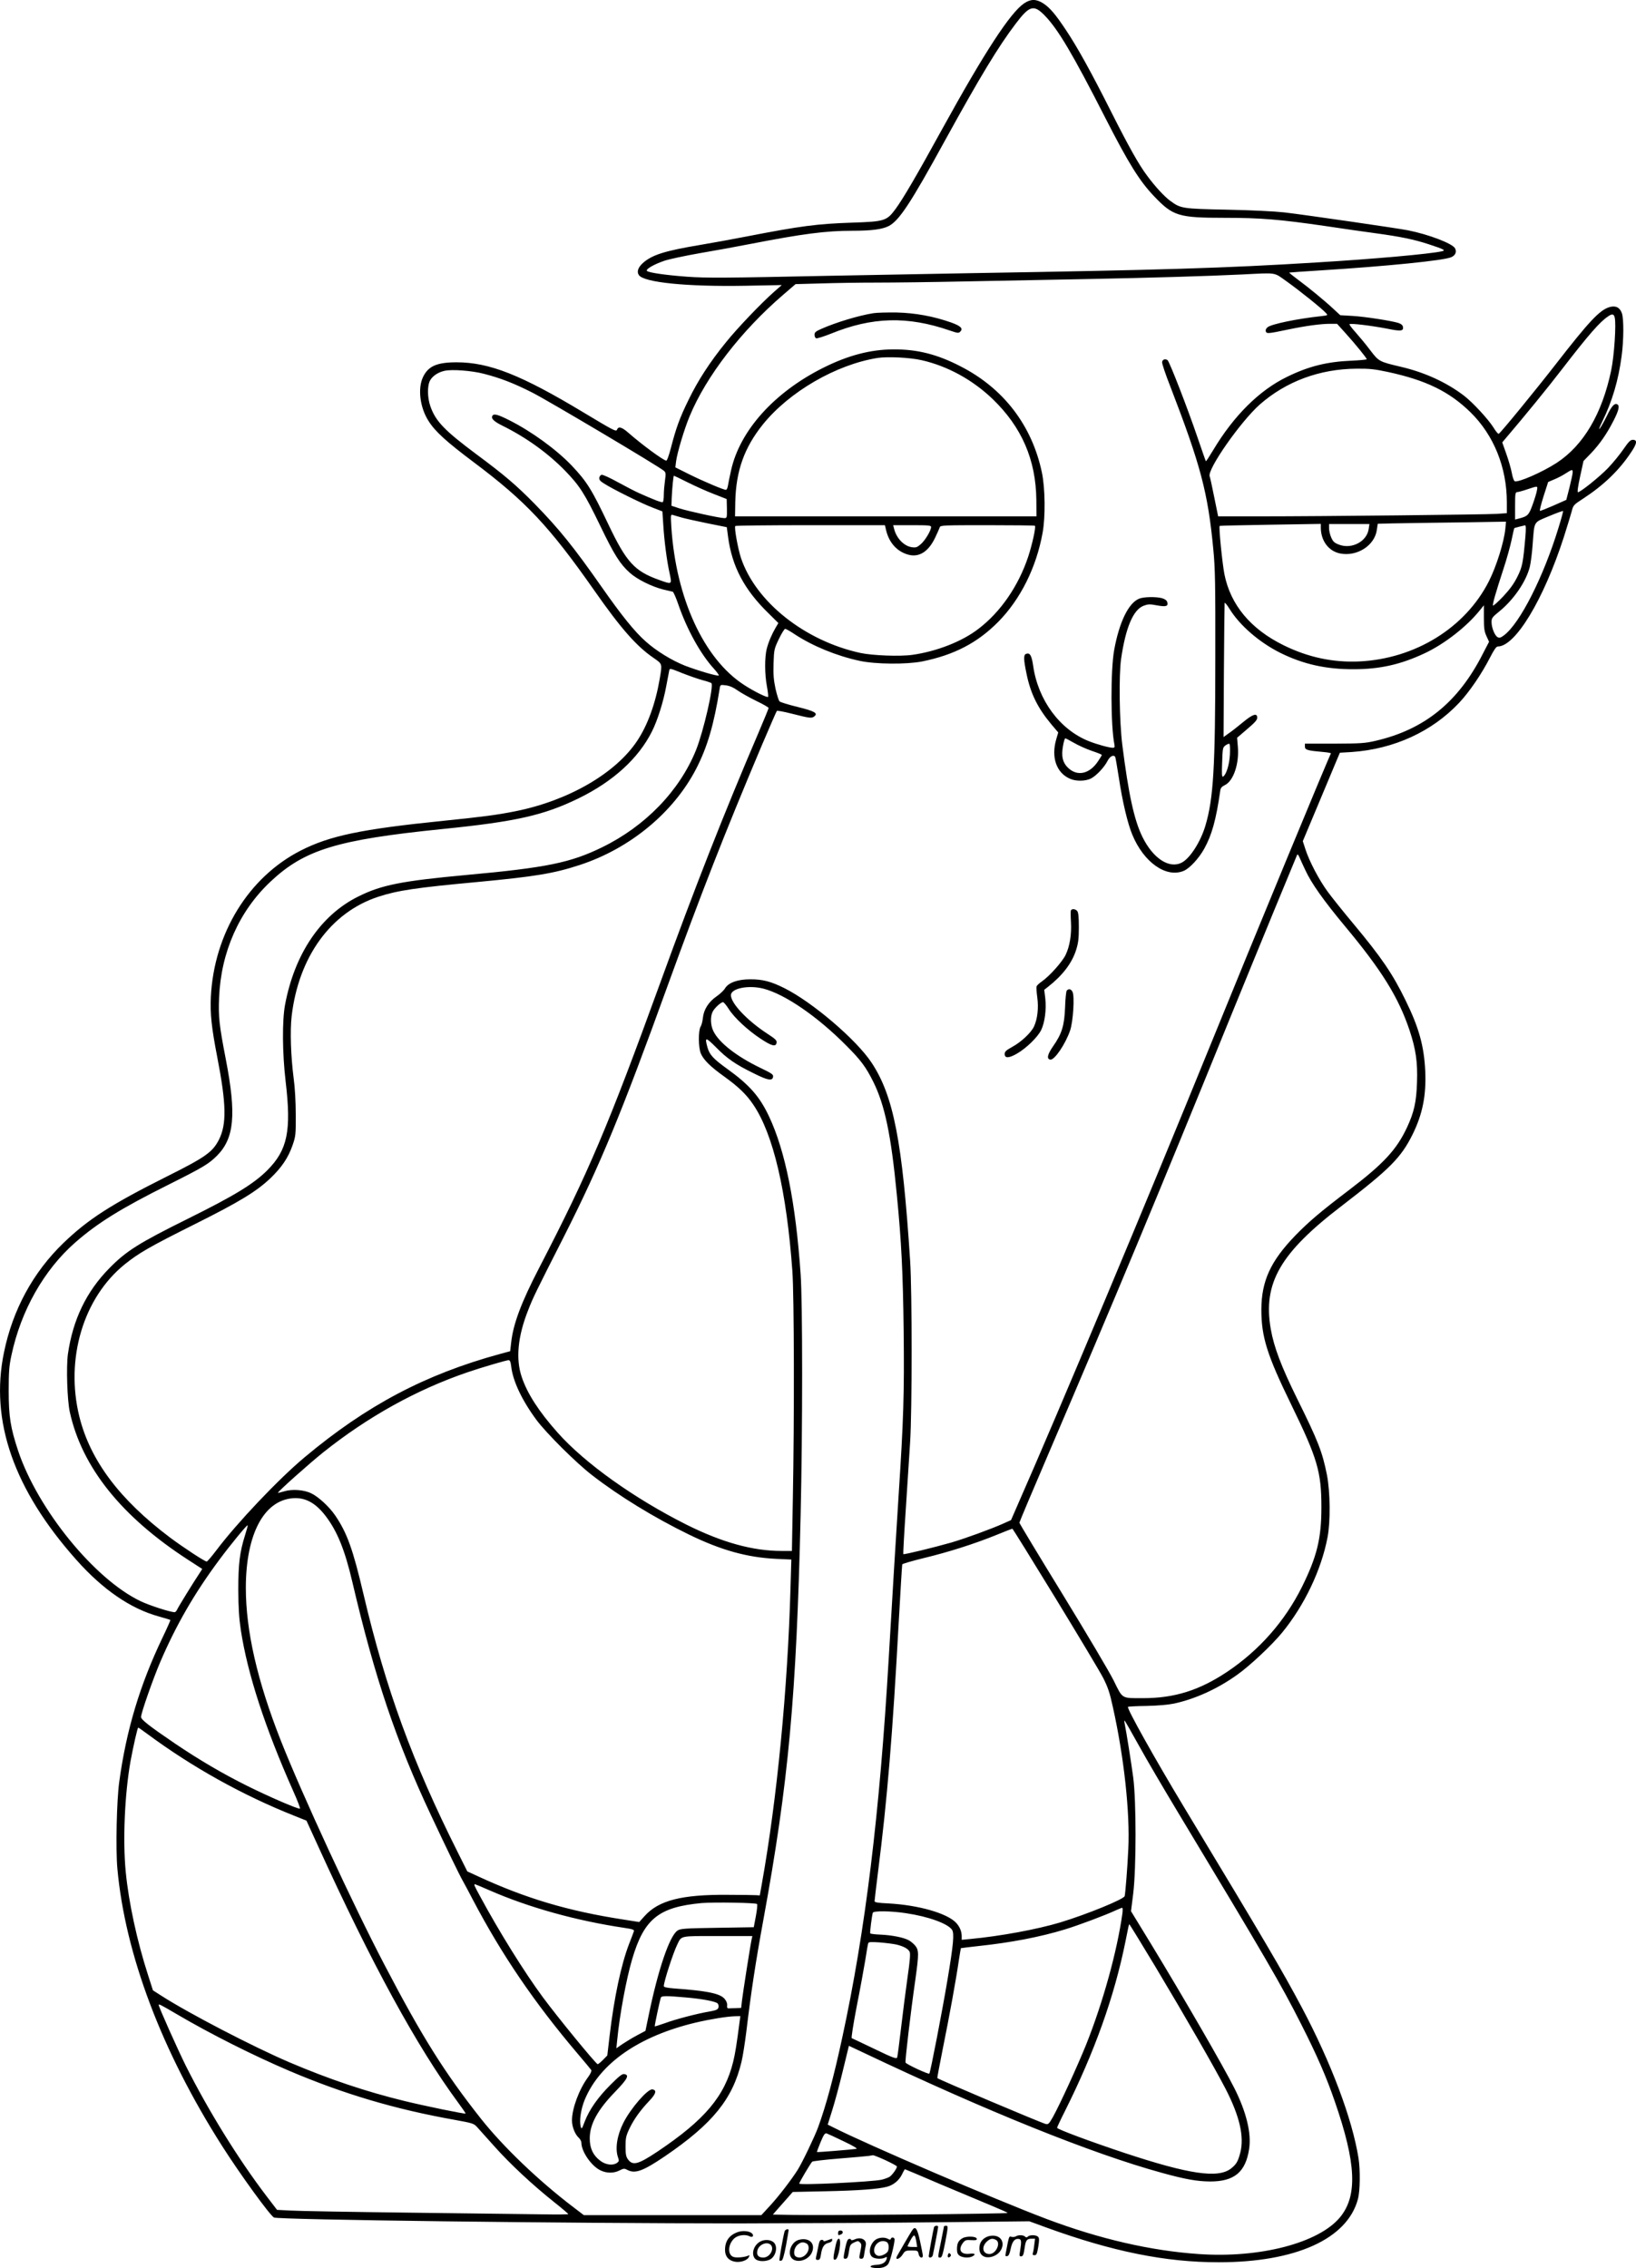 <?xml version="1.0" encoding="UTF-8"?>
<svg xmlns="http://www.w3.org/2000/svg" version="1.0" viewBox="0 0 1389.48 1925.905" preserveAspectRatio="xMidYMid meet">
  <g transform="translate(-120.216,2080.954) scale(0.1,-0.1)" fill="#000000" stroke="none">
    <path d="M9900 20781 c-117 -79 -334 -411 -695 -1066 -218 -397 -334 -595 -399 -683 -73 -98 -92 -104 -366 -113 -298 -10 -437 -28 -900 -118 -113 -22 -288 -54 -390 -71 -305 -51 -411 -85 -489 -155 -40 -37 -52 -73 -33 -101 41 -63 409 -100 905 -91 l309 6 -64 -56 c-111 -98 -314 -310 -411 -431 -135 -166 -237 -323 -316 -486 -76 -154 -108 -244 -151 -411 -18 -68 -33 -109 -40 -107 -31 7 -207 137 -319 235 -58 51 -87 59 -99 27 -7 -18 -34 -3 -282 146 -531 320 -802 427 -1080 427 -169 0 -242 -33 -286 -127 -45 -97 -25 -257 47 -370 56 -90 151 -176 384 -351 443 -332 643 -545 1025 -1090 226 -323 359 -474 503 -572 76 -53 74 -47 52 -179 -36 -210 -103 -393 -191 -525 -183 -276 -584 -508 -1034 -598 -160 -32 -278 -47 -610 -81 -700 -71 -967 -127 -1214 -253 -443 -226 -736 -703 -763 -1242 -7 -143 6 -263 54 -510 78 -402 81 -572 14 -704 -54 -105 -115 -148 -441 -311 -475 -238 -669 -363 -879 -565 -258 -249 -431 -567 -505 -929 -121 -582 84 -1166 615 -1762 225 -253 460 -414 699 -480 52 -15 97 -28 99 -30 2 -2 -28 -70 -67 -151 -191 -399 -307 -783 -367 -1223 -22 -156 -31 -573 -16 -737 66 -728 377 -1552 891 -2358 151 -237 404 -586 439 -605 37 -19 2468 -50 3966 -50 523 1 1287 5 1699 10 l750 8 145 -53 c561 -204 1011 -295 1463 -295 655 0 1093 198 1183 536 19 70 21 247 5 349 -53 333 -233 811 -482 1280 -170 319 -301 542 -1003 1705 -244 405 -481 828 -473 846 2 3 73 7 158 8 96 2 185 10 233 20 180 39 368 124 536 244 108 76 296 253 382 358 190 232 333 532 386 809 26 135 23 387 -5 531 -39 195 -74 286 -255 651 -132 268 -195 433 -222 587 -68 391 80 647 605 1048 406 312 501 407 599 604 85 172 117 331 108 538 -10 212 -53 369 -167 601 -110 226 -206 366 -441 648 -88 105 -188 230 -222 277 -73 100 -155 257 -187 356 l-23 71 138 329 c76 181 147 350 157 375 l20 47 101 6 c358 25 681 173 911 417 88 93 193 248 263 385 34 66 53 94 66 94 149 0 389 397 561 929 29 91 59 190 67 219 13 52 16 55 99 109 173 113 305 240 406 393 50 74 54 105 14 105 -20 0 -36 -16 -80 -80 -30 -44 -88 -115 -130 -159 -72 -75 -234 -205 -256 -206 -7 0 0 49 18 132 l29 133 63 65 c74 78 134 163 193 279 43 84 52 124 33 136 -24 15 -49 -11 -89 -94 -24 -48 -52 -99 -63 -112 -10 -13 -1 14 22 60 84 171 138 351 165 559 18 134 19 313 2 362 -17 49 -53 67 -105 52 -84 -25 -173 -120 -462 -492 -165 -212 -460 -573 -479 -584 -5 -3 -25 21 -45 54 -44 70 -173 210 -249 269 -148 113 -332 198 -537 246 -187 44 -187 45 -262 143 -36 48 -92 115 -123 150 -32 35 -55 66 -51 69 9 9 189 -13 318 -38 117 -24 141 -21 136 13 -2 16 -14 26 -38 35 -61 19 -280 53 -390 60 l-105 6 -55 51 c-77 72 -211 182 -303 250 -43 32 -77 59 -75 61 2 1 125 10 273 19 554 35 1034 83 1101 111 37 15 50 45 34 76 -22 41 -224 118 -400 153 -92 18 -863 130 -1050 152 -80 9 -278 19 -485 23 -386 8 -395 10 -485 76 -49 36 -128 121 -197 215 -69 92 -153 242 -301 535 -172 342 -290 555 -387 700 -91 137 -137 190 -194 227 -59 37 -105 37 -161 -1z m175 -103 c114 -118 236 -323 515 -870 199 -389 290 -535 414 -665 160 -168 208 -183 597 -183 307 0 467 -13 859 -70 151 -23 343 -50 425 -61 212 -29 324 -52 450 -93 131 -43 149 -52 114 -60 -101 -23 -570 -65 -1064 -95 -775 -48 -1309 -64 -2940 -91 -352 -6 -885 -16 -1185 -22 -899 -19 -1058 -20 -1224 -8 -177 13 -324 34 -339 49 -14 14 59 56 147 86 41 14 178 43 303 65 125 21 320 57 433 79 438 85 635 111 860 111 164 0 255 12 310 40 88 45 186 193 480 730 295 536 452 796 600 990 116 153 152 163 245 68z m2055 -2258 c104 -74 303 -233 333 -268 19 -20 18 -20 -40 -27 -204 -22 -421 -67 -455 -94 -14 -12 -19 -24 -15 -36 8 -20 16 -20 197 18 145 30 270 47 351 47 l57 0 74 -82 c83 -92 178 -209 178 -219 0 -3 -57 -9 -127 -12 -211 -9 -365 -47 -549 -137 -236 -114 -454 -331 -629 -624 -32 -53 -59 -95 -61 -93 -2 2 -33 90 -69 196 -87 256 -241 652 -257 663 -21 13 -43 5 -46 -17 -2 -11 29 -104 69 -205 259 -672 320 -901 366 -1385 16 -164 18 -290 17 -925 0 -931 -16 -1191 -84 -1421 -41 -138 -131 -278 -201 -314 -106 -55 -244 35 -334 218 -70 142 -118 362 -171 782 -25 200 -30 593 -10 731 39 267 103 416 191 450 38 14 52 15 115 3 77 -14 97 -7 85 30 -4 13 -20 24 -43 31 -52 14 -157 12 -195 -4 -91 -37 -169 -200 -212 -436 -31 -172 -30 -644 2 -802 4 -23 2 -28 -14 -28 -30 0 -132 28 -203 56 -246 98 -431 347 -473 640 -13 90 -28 114 -61 101 -21 -8 -21 -46 4 -165 34 -170 95 -293 209 -430 l61 -72 -17 -58 c-45 -154 2 -287 119 -336 51 -22 130 -20 176 3 46 24 113 95 141 150 20 39 51 55 65 33 3 -5 16 -84 31 -178 30 -200 74 -386 114 -482 97 -235 288 -370 437 -307 50 21 128 105 174 188 65 117 101 248 136 493 3 23 13 34 39 47 74 35 124 185 110 331 l-6 71 85 73 c65 55 86 78 86 97 0 43 -38 31 -122 -39 -42 -35 -97 -78 -121 -94 l-43 -31 3 562 c2 309 5 568 6 576 1 8 20 -14 42 -50 87 -141 254 -285 433 -374 194 -96 388 -139 622 -138 221 0 398 40 599 134 170 79 361 228 472 367 l34 42 0 -107 c0 -89 4 -116 22 -155 l22 -48 -53 -102 c-208 -410 -495 -643 -911 -739 -90 -21 -125 -23 -350 -24 l-250 0 0 -25 c0 -28 20 -34 158 -46 37 -3 65 -9 63 -12 -19 -31 -653 -1565 -1026 -2482 -544 -1337 -1284 -3102 -1627 -3881 l-64 -147 -67 -30 c-103 -46 -325 -127 -442 -161 -140 -40 -401 -104 -406 -98 -2 2 7 172 21 378 13 206 30 464 37 574 17 262 17 1283 0 1540 -66 1016 -141 1400 -328 1682 -129 195 -502 513 -740 632 -114 57 -184 75 -289 75 -108 0 -186 -28 -216 -78 -10 -17 -42 -47 -71 -67 -67 -46 -109 -112 -116 -182 -3 -28 -11 -62 -19 -74 -21 -32 -20 -177 1 -228 23 -55 83 -114 201 -198 119 -86 186 -150 244 -236 171 -251 284 -736 333 -1416 15 -213 17 -1251 4 -1927 l-8 -448 -87 0 c-246 0 -505 72 -808 223 -446 224 -864 522 -1095 782 -159 179 -256 329 -304 470 -53 154 -35 346 54 570 40 104 64 153 309 635 304 602 483 1034 876 2121 283 779 480 1284 799 2039 67 157 124 288 128 293 3 4 58 -6 121 -22 158 -40 173 -42 195 -26 38 28 6 46 -141 82 -77 19 -146 40 -152 47 -7 6 -22 54 -34 106 -16 76 -20 120 -17 216 4 117 5 123 45 207 23 48 47 87 54 87 6 0 44 -21 82 -47 153 -100 355 -183 551 -225 135 -29 397 -31 530 -5 272 55 470 158 647 337 188 191 323 461 376 755 25 136 22 381 -6 513 -84 399 -325 714 -691 901 -197 102 -367 145 -570 144 -195 -1 -386 -51 -597 -157 -416 -208 -708 -534 -782 -871 -11 -49 -23 -107 -26 -127 -3 -21 -11 -38 -17 -38 -21 0 -195 74 -312 132 l-118 59 6 50 c10 76 71 279 116 386 141 339 438 723 792 1028 l107 92 218 6 c120 4 331 7 470 7 139 0 478 4 755 10 277 5 739 14 1028 20 529 10 1034 25 1320 39 304 15 267 21 380 -59z m2786 -306 c14 -55 -4 -326 -30 -450 -77 -368 -235 -636 -463 -785 -120 -78 -325 -168 -356 -156 -7 3 -19 35 -25 72 -7 36 -28 109 -47 162 l-34 96 27 32 c167 196 355 426 481 590 226 293 321 402 391 448 34 24 49 21 56 -9z m-5886 -363 c220 -50 432 -166 603 -330 247 -238 367 -515 371 -856 l1 -140 -1280 0 -1280 0 2 123 c6 263 76 460 234 657 224 278 623 509 974 565 85 13 275 4 375 -19z m3960 -100 c324 -70 521 -166 701 -342 198 -194 309 -468 309 -765 l0 -92 -87 -6 c-100 -6 -1476 -21 -2012 -21 l-353 0 -33 162 c-18 89 -35 169 -39 178 -22 58 262 464 425 609 224 197 509 303 824 305 109 1 153 -4 265 -28z m-7680 -15 c141 -36 255 -80 413 -160 136 -69 1084 -632 1119 -665 15 -14 16 -25 8 -81 -5 -36 -10 -91 -10 -122 0 -31 -4 -59 -9 -62 -8 -6 -78 21 -205 78 -33 15 -112 56 -178 92 -65 36 -126 64 -136 62 -9 -2 -18 -13 -20 -25 -2 -17 7 -29 40 -49 74 -48 321 -170 411 -204 l85 -33 7 -106 c8 -140 31 -316 54 -418 21 -99 23 -98 -91 -57 -207 74 -276 150 -428 469 -141 297 -183 365 -313 502 -130 136 -340 289 -529 384 -97 49 -131 58 -143 39 -15 -23 10 -48 82 -84 203 -100 389 -234 535 -384 124 -128 165 -192 299 -469 117 -243 168 -324 250 -397 62 -56 187 -118 284 -142 39 -9 75 -18 81 -19 6 -2 28 -51 48 -110 73 -211 187 -418 301 -543 26 -29 45 -55 42 -58 -8 -9 -177 41 -287 83 -111 44 -244 125 -334 206 -94 83 -204 220 -370 457 -242 346 -365 498 -570 708 -159 162 -260 248 -496 423 -271 202 -347 280 -392 407 -27 76 -28 178 -2 223 22 38 70 69 123 80 62 14 231 1 331 -25z m9249 -838 c0 -13 -13 -70 -27 -128 l-27 -105 -108 -48 c-60 -26 -112 -47 -116 -45 -4 2 10 57 31 124 l39 121 52 22 c29 12 72 34 97 51 55 35 60 36 59 8z m-7517 -84 c62 -31 162 -76 222 -99 l110 -43 2 -81 c1 -78 0 -81 -22 -81 -38 0 -303 58 -379 82 l-70 23 2 65 c4 87 14 190 19 190 2 0 55 -25 116 -56z m7213 -71 c-3 -20 -20 -74 -37 -121 -32 -88 -41 -97 -121 -117 l-27 -7 0 116 c0 104 2 116 18 117 9 0 49 11 87 24 91 30 88 31 80 -12z m184 -314 c-128 -418 -326 -810 -463 -914 -28 -21 -39 -24 -54 -16 -25 13 -52 81 -52 129 0 33 7 42 65 89 123 100 228 253 260 379 8 33 19 118 24 189 16 205 4 185 140 242 64 27 117 46 119 43 1 -4 -16 -67 -39 -141z m-7444 85 c33 -9 132 -31 220 -49 l160 -32 11 -84 c34 -251 137 -446 343 -647 l84 -83 -22 -37 c-33 -56 -61 -121 -77 -182 -18 -71 -18 -217 2 -320 8 -45 13 -85 9 -88 -8 -8 -120 47 -204 102 -341 221 -578 736 -617 1340 -6 103 -6 108 12 103 11 -3 46 -14 79 -23z m6992 -96 c-11 -111 -75 -316 -139 -443 -200 -396 -627 -660 -1103 -682 -221 -10 -433 35 -640 137 -281 138 -452 343 -504 605 -18 95 -49 401 -40 409 2 2 196 6 432 10 l427 7 0 -31 c0 -111 65 -200 163 -220 144 -29 295 67 313 201 4 27 7 50 8 51 0 1 190 5 421 8 231 3 476 6 544 8 l124 2 -6 -62z m-1160 2 c-14 -108 -144 -177 -253 -135 -37 14 -50 25 -65 59 -10 22 -19 58 -19 79 l0 37 171 0 172 0 -6 -40z m-4098 -17 c26 -104 93 -177 186 -203 92 -26 172 24 229 143 19 40 37 80 40 90 5 16 33 17 404 17 219 0 401 -2 404 -5 10 -10 -23 -158 -57 -262 -83 -250 -236 -472 -425 -615 -138 -106 -353 -190 -559 -219 -104 -15 -338 -6 -441 16 -473 103 -890 434 -1015 808 -25 76 -58 255 -48 270 2 4 289 7 637 7 l634 0 11 -47z m381 32 c0 -30 -49 -112 -86 -145 -32 -28 -42 -32 -77 -27 -67 9 -133 77 -152 160 l-7 27 161 0 c138 0 161 -2 161 -15z m5048 -77 c-20 -229 -26 -260 -68 -345 -30 -60 -63 -106 -122 -169 -45 -47 -84 -82 -86 -76 -4 13 22 105 89 310 28 84 59 197 70 250 11 53 21 97 22 97 6 3 84 23 92 24 7 1 8 -30 3 -91z m-6989 -1224 c36 -9 70 -21 75 -25 23 -20 -67 -411 -131 -570 -140 -345 -430 -645 -797 -824 -268 -131 -471 -173 -1151 -235 -552 -51 -724 -85 -920 -183 -319 -158 -541 -487 -622 -920 -25 -135 -23 -410 5 -649 50 -422 16 -583 -155 -755 -116 -116 -278 -215 -669 -409 -424 -210 -530 -277 -674 -424 -194 -197 -309 -436 -351 -728 -15 -109 -6 -392 16 -492 103 -470 440 -890 1006 -1256 l119 -77 -20 -31 c-58 -87 -182 -289 -192 -311 -6 -14 -16 -25 -22 -25 -37 0 -214 57 -291 94 -391 187 -872 779 -1039 1277 -65 197 -80 290 -80 509 0 164 4 211 23 300 81 382 277 727 543 960 190 166 390 290 791 490 299 150 340 175 412 246 147 148 166 348 75 819 -56 290 -64 359 -57 525 16 385 170 732 435 982 290 273 565 357 1462 448 623 63 859 116 1155 260 295 144 509 339 624 568 47 93 97 251 121 382 12 63 24 124 26 136 4 20 7 20 110 -22 59 -23 136 -50 173 -60z m296 -86 c28 -20 99 -60 158 -89 59 -28 107 -56 107 -61 0 -5 -38 -98 -84 -206 -299 -698 -543 -1320 -836 -2127 -443 -1219 -607 -1607 -1028 -2420 -154 -297 -222 -479 -239 -640 l-8 -69 -85 -23 c-634 -173 -1133 -436 -1660 -877 -222 -185 -576 -559 -750 -790 -40 -53 -77 -96 -82 -96 -17 0 -198 119 -312 204 -428 322 -678 655 -770 1027 -121 491 34 1010 387 1294 120 96 210 148 596 341 378 189 523 277 642 391 94 90 149 172 186 278 26 76 28 88 27 260 0 108 -7 232 -18 310 -24 188 -31 400 -17 525 59 505 333 883 736 1015 165 54 323 77 840 125 489 46 650 72 872 145 427 140 795 445 987 815 96 186 152 377 201 686 5 30 6 30 53 24 31 -4 64 -18 97 -42z m2858 -446 c36 -21 104 -52 151 -68 48 -16 86 -31 86 -35 0 -3 -14 -27 -31 -52 -73 -111 -178 -133 -257 -56 -45 44 -57 97 -42 182 6 37 15 67 20 67 4 0 37 -17 73 -38z m1325 -101 c-5 -86 -31 -169 -58 -186 -10 -6 -12 20 -8 120 4 120 5 128 28 145 14 10 29 16 34 13 5 -3 6 -45 4 -92z m640 -979 c52 -113 155 -258 337 -477 312 -374 455 -604 549 -885 53 -160 69 -268 63 -440 -5 -167 -25 -255 -85 -384 -89 -190 -201 -310 -497 -535 -237 -180 -336 -264 -451 -382 -211 -218 -288 -387 -289 -629 0 -233 48 -386 255 -810 222 -456 255 -568 255 -870 0 -265 -38 -418 -165 -675 -145 -291 -362 -538 -635 -721 -237 -158 -448 -224 -715 -224 -186 0 -171 -9 -249 149 -37 75 -233 405 -434 733 -202 329 -367 602 -367 608 0 5 114 276 254 602 560 1307 919 2169 1531 3673 103 253 273 667 377 920 105 253 193 466 196 474 4 10 11 3 21 -20 8 -19 30 -67 49 -107z m-4603 -1007 c183 -47 458 -235 705 -484 123 -123 166 -181 229 -307 98 -198 151 -449 200 -959 39 -399 52 -657 58 -1155 6 -532 -1 -759 -43 -1400 -25 -394 -50 -803 -84 -1385 -77 -1318 -198 -2310 -394 -3215 -73 -339 -138 -579 -206 -765 -30 -81 -134 -298 -173 -360 -55 -87 -163 -227 -237 -307 l-72 -78 -754 0 -753 0 -88 67 c-295 224 -596 512 -787 753 -308 390 -499 694 -818 1305 -269 514 -700 1447 -881 1905 -201 510 -297 932 -297 1299 1 453 153 741 401 759 104 7 190 -39 275 -149 100 -130 165 -290 229 -564 190 -811 373 -1353 668 -1980 138 -294 243 -510 269 -555 14 -25 54 -99 88 -165 244 -464 521 -871 885 -1300 61 -71 114 -136 119 -143 4 -8 -6 -31 -28 -61 -76 -103 -136 -266 -136 -366 0 -55 26 -120 59 -149 11 -11 21 -29 21 -41 0 -76 87 -201 165 -236 52 -24 111 -24 159 1 36 18 41 18 69 3 65 -33 133 -7 319 119 403 275 573 485 648 801 11 45 29 161 41 257 39 327 78 585 144 945 215 1173 281 1898 317 3440 17 720 17 1807 0 2045 -42 608 -130 1045 -268 1339 -80 170 -166 268 -356 405 -117 84 -150 120 -167 181 -25 91 -17 91 72 2 94 -96 166 -146 324 -223 118 -59 156 -65 161 -27 3 19 -12 29 -110 76 -201 97 -350 214 -397 311 -25 50 -27 125 -6 165 16 32 70 81 88 81 7 -1 28 -26 47 -56 47 -75 162 -182 273 -255 95 -63 130 -71 135 -32 3 18 -12 32 -80 76 -171 112 -308 257 -308 326 0 58 148 88 275 56z m-2141 -3209 c14 -124 92 -288 214 -453 84 -113 337 -365 472 -469 229 -178 530 -362 824 -505 273 -133 494 -194 738 -206 l131 -6 -7 -239 c-24 -860 -114 -1791 -244 -2518 l-17 -95 -30 2 c-17 1 -127 3 -245 3 -387 3 -584 -47 -703 -180 l-46 -51 -133 21 c-468 72 -830 179 -1240 369 l-87 40 -79 158 c-388 773 -613 1391 -802 2193 -91 387 -140 522 -240 670 -50 74 -144 161 -204 189 -63 31 -163 38 -231 17 -27 -8 -51 -14 -52 -12 -6 6 264 247 384 343 380 303 794 533 1228 681 114 39 325 101 346 102 12 0 18 -13 23 -54z m-2260 -1430 c-46 -146 -58 -244 -58 -466 1 -157 6 -238 22 -345 57 -370 205 -825 445 -1365 36 -80 61 -146 57 -148 -16 -6 -263 101 -450 194 -207 103 -408 221 -612 359 -218 148 -288 203 -288 225 0 33 99 316 161 462 135 316 293 590 504 873 93 126 235 298 240 293 3 -2 -7 -39 -21 -82z m6879 -531 c196 -321 380 -628 408 -682 41 -81 56 -125 83 -249 95 -426 146 -898 131 -1204 -7 -156 -25 -380 -31 -401 -8 -27 -322 -155 -546 -223 -196 -59 -509 -117 -765 -141 l-73 -7 0 30 c0 42 -17 82 -48 115 -77 81 -319 150 -574 164 -88 4 -118 9 -118 19 0 8 13 118 29 246 79 620 124 1167 176 2123 15 264 28 485 30 491 1 5 83 29 181 53 215 52 431 121 614 195 74 30 137 55 140 55 3 1 166 -262 363 -584z m714 -1261 c63 -115 215 -373 336 -574 741 -1230 869 -1449 1041 -1790 134 -264 214 -448 285 -655 182 -525 194 -800 45 -982 -180 -219 -681 -350 -1203 -313 -406 28 -840 128 -1291 298 -422 159 -1522 631 -1810 777 l-48 24 38 121 c21 66 62 217 90 334 l52 214 117 -55 c1055 -501 1948 -861 2539 -1023 202 -56 302 -73 412 -74 205 0 301 79 331 275 21 133 -23 315 -126 519 -93 185 -429 766 -707 1223 l-170 278 19 152 c26 217 26 781 0 982 -17 128 -58 386 -73 460 -4 17 -3 27 0 24 4 -3 59 -100 123 -215z m-8419 99 c377 -279 806 -518 1242 -691 l105 -42 95 -208 c457 -1005 844 -1713 1193 -2186 37 -50 65 -91 63 -93 -5 -6 -350 65 -521 107 -324 79 -637 184 -975 328 -308 132 -852 414 -1087 565 l-72 46 -41 128 c-94 290 -165 619 -190 878 -26 267 -9 657 40 936 25 135 60 289 66 289 3 0 40 -26 82 -57z m2900 -1324 c336 -147 739 -259 1150 -320 68 -10 82 -16 78 -28 -3 -9 -21 -58 -41 -108 -68 -177 -127 -456 -165 -777 l-20 -170 -37 -38 c-21 -21 -41 -37 -45 -36 -19 7 -337 395 -465 568 -158 214 -374 561 -536 862 -47 86 -52 98 -41 98 3 0 58 -23 122 -51z m2274 -117 c4 -4 0 -50 -10 -102 l-18 -95 -310 -5 c-273 -4 -313 -7 -337 -23 -68 -44 -166 -333 -246 -722 l-27 -130 -75 -40 c-41 -22 -96 -56 -123 -74 l-49 -34 7 69 c21 216 77 517 127 687 101 343 225 443 589 477 104 9 461 3 472 -8z m3103 -79 c-45 -323 -165 -756 -307 -1112 -74 -184 -224 -511 -284 -619 -32 -56 -39 -63 -60 -58 -45 12 -908 377 -921 390 -2 1 20 115 47 252 56 276 112 584 135 743 9 58 17 106 18 108 2 1 68 9 148 18 274 29 522 76 738 142 111 34 337 118 431 162 25 11 49 21 53 21 5 0 5 -21 2 -47z m-1838 1 c190 -28 355 -88 391 -141 20 -31 12 -122 -39 -426 -42 -252 -145 -787 -154 -795 -8 -8 -197 80 -202 94 -5 14 43 424 83 701 31 223 31 253 -2 293 -15 17 -39 37 -55 45 -45 24 -146 43 -237 47 -46 2 -86 6 -89 11 -4 7 14 149 22 175 6 17 152 16 282 -4z m2116 -451 c260 -434 506 -862 598 -1040 120 -233 160 -407 125 -543 -20 -76 -34 -99 -80 -135 -110 -84 -355 -48 -902 133 -289 96 -574 202 -574 214 0 4 29 67 65 138 253 505 421 975 515 1440 12 58 23 115 26 128 2 12 6 22 8 22 2 0 101 -161 219 -357z m-3427 230 c-12 -56 -75 -460 -82 -520 l-7 -63 -43 -2 c-24 -1 -52 -2 -61 -2 -14 -1 -17 6 -15 25 2 17 -6 37 -22 56 -38 45 -147 68 -428 88 -62 5 -88 11 -88 20 0 37 78 278 113 350 39 80 16 75 344 75 l295 0 -6 -27z m1224 -44 c64 -14 106 -37 118 -63 7 -17 3 -72 -18 -217 -15 -107 -40 -300 -55 -429 -15 -129 -30 -242 -33 -251 -6 -14 -35 -4 -192 72 -102 49 -189 90 -194 92 -5 2 14 122 42 268 29 145 61 323 73 394 11 72 22 136 25 144 4 11 22 12 97 7 50 -4 112 -12 137 -17z m-1787 -450 c143 -12 256 -34 274 -51 7 -7 10 -23 7 -35 -5 -17 -18 -23 -72 -33 -103 -17 -292 -66 -383 -100 -45 -16 -84 -28 -86 -27 -3 4 43 220 52 245 5 15 50 15 208 1z m-4320 -142 c289 -170 650 -351 957 -482 459 -195 894 -325 1400 -415 158 -29 166 -31 195 -63 17 -19 83 -93 148 -165 132 -148 321 -324 504 -470 67 -53 122 -100 122 -103 1 -3 -95 -4 -211 -2 -117 1 -622 8 -1123 14 -500 6 -962 14 -1025 18 l-115 6 -88 115 c-241 316 -495 727 -687 1109 -68 137 -230 499 -230 516 0 10 13 4 153 -78z m4782 -54 c-28 -217 -39 -280 -56 -351 -72 -292 -240 -492 -641 -761 -165 -110 -211 -123 -252 -68 -17 24 -21 43 -21 110 0 72 4 91 33 152 38 79 91 154 170 237 56 59 64 90 25 96 -39 6 -183 -159 -246 -283 -54 -107 -72 -220 -46 -294 10 -28 9 -34 -7 -46 -35 -26 -98 -19 -145 18 -60 45 -88 106 -88 187 -1 121 66 244 217 399 105 109 122 142 75 149 -17 3 -45 -20 -115 -90 -107 -107 -179 -209 -219 -311 -25 -67 -28 -70 -35 -44 -13 52 2 149 35 229 129 308 459 538 941 653 123 29 265 52 333 54 l47 1 -5 -37z m883 -1026 c80 -38 120 -62 107 -64 -38 -6 -330 -30 -334 -27 -2 2 12 39 30 83 27 65 37 79 52 75 9 -3 75 -33 145 -67z m356 -161 c53 -25 96 -48 96 -53 0 -17 -40 -72 -62 -87 -13 -8 -43 -19 -68 -25 -89 -19 -700 -48 -700 -33 0 10 96 172 110 186 5 5 109 17 232 27 123 10 234 20 248 22 14 2 30 5 37 6 6 0 55 -19 107 -43z m469 -205 c166 -70 362 -152 434 -182 73 -30 133 -57 133 -60 0 -8 -1559 -22 -1820 -17 l-174 3 49 56 c28 31 66 74 85 96 l35 40 280 6 c279 6 444 18 520 38 56 15 102 53 128 105 11 24 23 44 25 44 2 0 140 -58 305 -129z M8619 18150 c-125 -20 -317 -78 -441 -133 -48 -21 -58 -30 -58 -50 0 -14 6 -27 14 -30 8 -3 64 15 125 39 350 143 651 151 1010 27 68 -23 75 -24 89 -9 26 26 4 48 -80 78 -149 52 -301 80 -458 84 -80 1 -170 -1 -201 -6z M10297 13078 c-2 -7 -2 -52 1 -99 6 -103 -10 -204 -45 -277 -28 -59 -138 -182 -202 -226 -22 -15 -42 -34 -45 -42 -3 -8 0 -50 6 -94 12 -90 2 -182 -28 -247 -25 -53 -109 -132 -185 -173 -52 -29 -64 -40 -64 -60 0 -37 34 -37 101 1 81 46 178 140 209 202 31 65 45 173 35 269 l-9 73 32 25 c124 97 204 202 239 314 18 57 23 95 23 192 0 88 -4 126 -14 138 -16 19 -47 21 -54 4z M10262 12398 c-5 -7 -12 -71 -14 -143 -6 -154 -27 -223 -102 -330 -48 -69 -56 -107 -24 -113 35 -7 129 131 169 248 26 78 39 292 20 328 -13 25 -33 28 -49 10z M9135 1898 c-6 -18 -45 -233 -45 -246 0 -19 28 -14 34 6 6 22 46 230 46 243 0 14 -30 11 -35 -3z M9220 1906 c0 -2 -11 -58 -25 -126 -30 -146 -29 -140 -7 -140 14 0 21 23 43 135 24 128 24 135 7 135 -10 0 -18 -2 -18 -4z M8947 1868 c-20 -31 -111 -188 -126 -215 -20 -39 21 -28 47 12 21 33 26 35 76 35 51 0 54 -1 60 -30 6 -32 36 -43 36 -12 -1 9 -11 64 -24 122 -24 112 -41 133 -69 88z m38 -95 l7 -43 -41 0 c-23 0 -41 3 -41 6 0 3 12 28 27 55 30 52 36 50 48 -18z M7866 1863 c-13 -46 -48 -244 -44 -248 3 -3 11 -3 19 0 9 3 22 49 37 128 12 67 22 125 22 130 0 15 -29 6 -34 -10z M7467 1856 c-72 -26 -107 -76 -107 -151 0 -55 29 -90 83 -100 45 -9 104 10 118 37 10 19 9 20 -7 13 -28 -12 -91 -18 -118 -11 -57 14 -54 110 5 161 33 27 93 34 129 15 24 -13 38 6 19 25 -22 21 -80 26 -122 11z M8320 1850 c0 -22 1 -23 24 -14 23 9 20 34 -4 34 -13 0 -20 -7 -20 -20z M9584 1816 c-42 -19 -64 -52 -64 -98 0 -61 48 -90 113 -69 103 34 115 163 17 176 -19 3 -49 -1 -66 -9z m77 -26 c44 -24 1 -120 -55 -120 -59 0 -71 62 -20 108 28 24 46 27 75 12z M9830 1820 c-8 -5 -25 -7 -37 -4 -22 6 -20 13 -49 -139 -5 -24 -3 -28 12 -25 13 2 21 19 30 62 13 63 34 89 69 84 22 -3 24 -20 11 -100 -7 -40 -6 -48 7 -48 18 0 23 12 32 76 9 61 19 74 58 74 l30 0 -7 -54 c-3 -30 -9 -61 -12 -70 -4 -11 0 -16 14 -16 17 0 22 10 32 70 9 55 9 74 0 85 -15 18 -71 20 -88 3 -9 -9 -15 -9 -24 0 -14 14 -57 16 -78 2z M9378 1805 c-36 -20 -48 -44 -48 -94 0 -30 6 -44 22 -55 26 -18 80 -21 109 -6 33 18 21 28 -26 22 -73 -8 -98 35 -54 93 19 24 27 26 71 23 39 -2 48 0 46 12 -4 21 -85 24 -120 5z M8463 1795 c-20 -9 -33 -10 -33 -4 0 6 -8 9 -17 7 -13 -2 -21 -24 -34 -86 -15 -78 -15 -82 2 -82 19 0 24 11 34 78 6 37 12 46 41 60 31 14 36 15 50 0 14 -13 14 -24 5 -67 -14 -68 -14 -71 8 -71 14 0 20 10 24 45 4 25 9 55 12 67 12 48 -39 76 -92 53z M8654 1800 c-57 -23 -85 -118 -46 -153 21 -19 83 -23 112 -7 15 8 17 6 13 -10 -9 -32 -36 -49 -88 -52 -57 -3 -67 -21 -16 -26 57 -6 100 7 118 35 16 23 52 166 53 206 0 19 -26 24 -32 6 -3 -9 -9 -9 -25 0 -25 13 -59 13 -89 1z m84 -32 c13 -13 16 -47 6 -73 -9 -22 -61 -47 -85 -40 -63 20 -29 124 42 125 14 0 30 -5 37 -12z M7982 1789 c-39 -12 -72 -60 -72 -106 0 -111 178 -85 196 28 11 64 -48 101 -124 78z m69 -29 c28 -15 25 -65 -6 -95 -25 -26 -59 -32 -84 -16 -24 15 -16 73 14 99 29 24 47 27 76 12z M8228 1786 c-21 -8 -35 -10 -32 -5 3 5 -3 9 -14 9 -16 0 -22 -12 -31 -62 -7 -35 -15 -73 -18 -85 -4 -18 -1 -23 15 -23 16 0 21 9 27 48 9 61 27 89 65 97 16 4 30 13 30 21 0 8 -1 14 -2 14 -2 -1 -20 -7 -40 -14z M8301 1750 c-25 -115 -25 -132 -5 -128 29 5 58 178 30 178 -9 0 -18 -19 -25 -50z M7661 1777 c-57 -29 -82 -107 -46 -147 20 -22 76 -27 119 -10 57 21 80 116 37 151 -27 22 -75 24 -110 6z m87 -29 c34 -34 -8 -108 -63 -108 -42 0 -59 20 -50 60 11 50 81 80 113 48z M9254 1666 c-8 -22 3 -33 18 -18 9 9 9 15 0 24 -9 9 -13 7 -18 -6z"></path>
  </g>
</svg>
